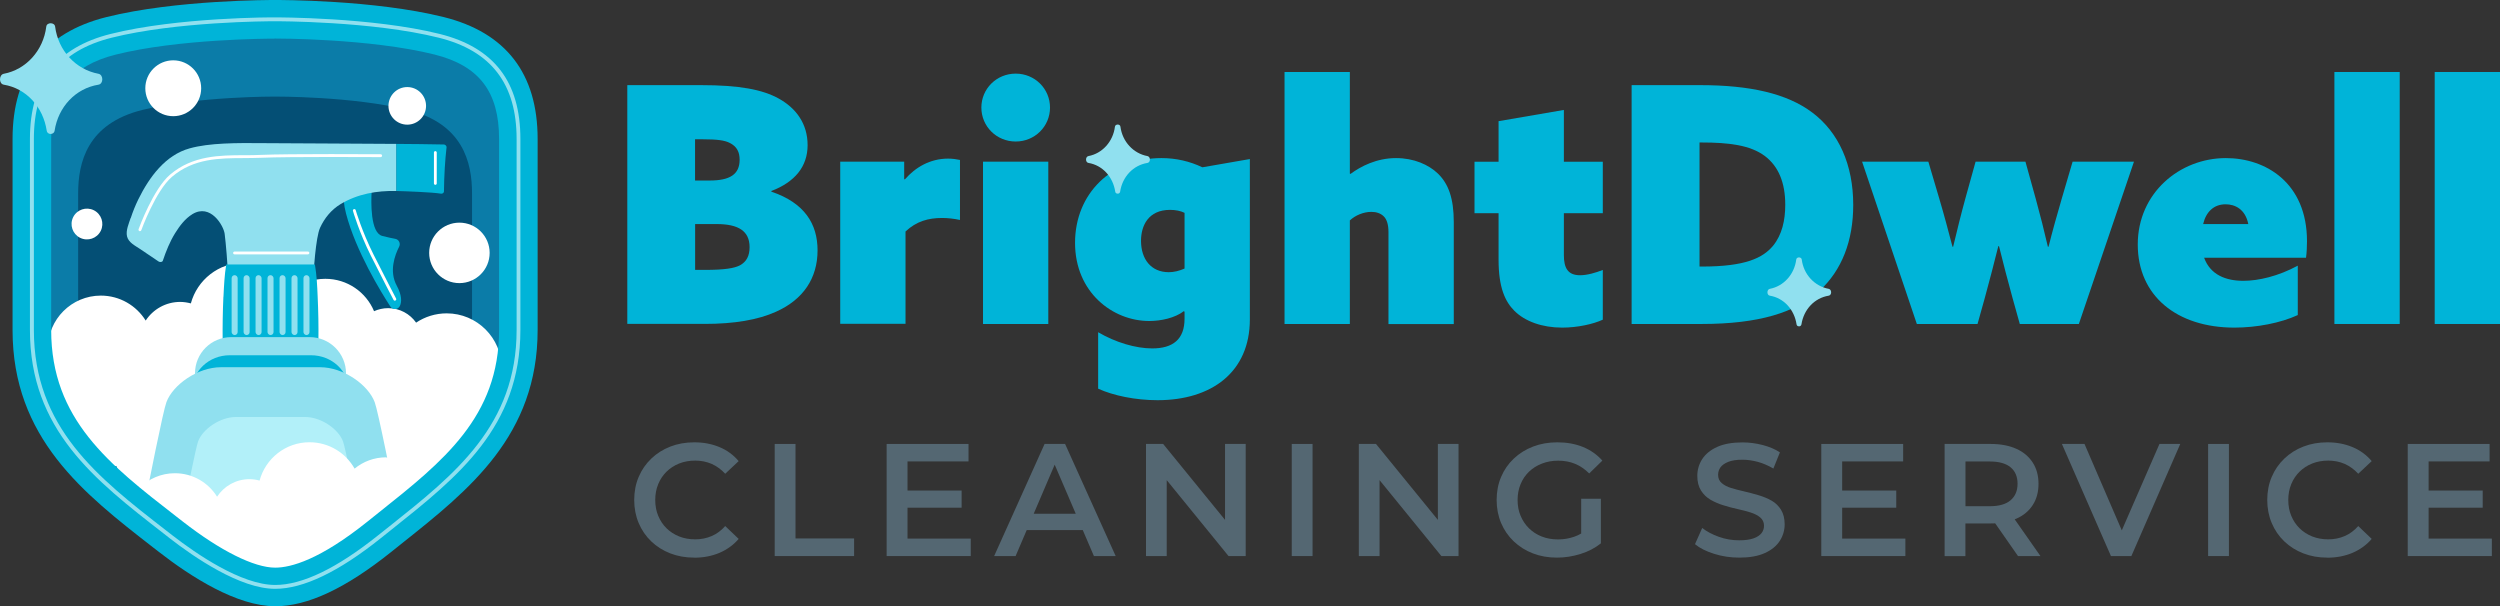 <?xml version="1.0" encoding="UTF-8"?>
<svg id="Layer_2" data-name="Layer 2" xmlns="http://www.w3.org/2000/svg" xmlns:xlink="http://www.w3.org/1999/xlink" viewBox="0 0 336.52 81.6">
  <rect x="0" y="0" width="336.52" height="81.6" fill="#333333" stroke="none"/>
  <defs>
    <style>
      .cls-1 {
        fill: none;
      }

      .cls-2 {
        fill: #b2f0f9;
      }

      .cls-3 {
        fill: #0b7ca8;
      }

      .cls-4 {
        fill: #90e0ef;
      }

      .cls-5 {
        fill: #00b4d8;
      }

      .cls-6 {
        fill: #fff;
      }

      .cls-7 {
        fill: #044f75;
      }

      .cls-8 {
        fill: #546772;
      }

      .cls-9 {
        clip-path: url(#clippath);
      }
    </style>
    <clipPath id="clippath">
      <path class="cls-1" d="M59.12,4.82c-9.14-2.28-22.08-2.23-22.08-2.23,0,0-12.95-.06-22.08,2.23C5.81,7.11,4.29,13.51,4.29,18.71v25.71c0,13.71,9.32,20.52,18.71,27.82,4.68,3.64,10.05,6.76,14.03,6.76s8.84-2.6,14.03-6.76c9.29-7.43,18.71-14.12,18.71-27.82v-25.71c0-5.2-1.52-11.6-10.66-13.89Z"/>
    </clipPath>
  </defs>
  <g id="OBJECTS">
    <g>
      <g>
        <g>
          <g>
            <path class="cls-3" d="M59.12,4.82c-9.14-2.28-22.08-2.23-22.08-2.23,0,0-12.95-.06-22.08,2.23C5.81,7.11,4.29,13.51,4.29,18.71v25.71c0,13.71,9.32,20.52,18.71,27.82,4.68,3.64,10.05,6.76,14.03,6.76s8.84-2.6,14.03-6.76c9.29-7.43,18.71-14.12,18.71-27.82v-25.71c0-5.2-1.52-11.6-10.66-13.89Z"/>
            <path class="cls-7" d="M54.91,14.8c-7.4-1.85-17.88-1.8-17.88-1.8,0,0-10.48-.05-17.88,1.8-7.4,1.85-8.63,7.03-8.63,11.24v20.81c0,11.1,7.55,16.61,15.15,22.52,3.79,2.95,8.14,5.47,11.36,5.47s7.15-2.1,11.36-5.47c7.52-6.02,15.15-11.43,15.15-22.52v-20.81c0-4.21-1.23-9.39-8.63-11.24Z"/>
          </g>
          <path class="cls-6" d="M67.53,49.58c0-4.09-3.32-7.4-7.4-7.4-1.52,0-2.94.46-4.12,1.25-.83-1.18-2.2-1.95-3.76-1.95-.68,0-1.32.15-1.9.41-1.07-2.56-3.6-4.36-6.56-4.36-1.71,0-3.28.6-4.5,1.61-1.27-2.25-3.68-3.78-6.45-3.78-3.42,0-6.3,2.33-7.15,5.48-.46-.12-.94-.2-1.44-.2-1.94,0-3.65,1-4.64,2.51-1.26-2.02-3.49-3.36-6.04-3.36-3.93,0-7.12,3.19-7.12,7.12,0,1.4.41,2.7,1.1,3.8-.86,1.25-1.36,2.77-1.36,4.4,0,4.3,3.49,7.79,7.79,7.79.58,0,1.14-.06,1.68-.18.86,2.45,3.19,4.2,5.93,4.2,2.12,0,4-1.06,5.14-2.67.94,1.56,2.64,2.6,4.59,2.6,2.08,0,3.87-1.18,4.76-2.91.02,0,.03,0,.05,0,.7,2.15,2.71,3.71,5.1,3.71s4.37-1.54,5.08-3.66c.93,1.43,2.54,2.38,4.38,2.38,1.99,0,3.73-1.12,4.61-2.76,1.02.59,2.21.94,3.47.94,3.85,0,6.96-3.12,6.96-6.96,0-.92-.18-1.8-.51-2.6,1.43-1.35,2.33-3.26,2.33-5.39Z"/>
          <g class="cls-9">
            <g>
              <g>
                <path class="cls-5" d="M49.57,24.98c.3.12.48.41.46.73-.09,1.47-.19,5.64,1.43,6.05.74.19,1.31.31,1.75.39.48.09.74.61.52,1.05-.6,1.18-1.37,3.32-.33,5.24.72,1.33.68,2.2.43,2.74-.24.52-.97.57-1.28.09-1.25-1.93-4.66-7.47-5.97-12.52-1.3-5.01,1.75-4.26,2.99-3.77Z"/>
                <path class="cls-5" d="M59.74,19.45c.19,0,.39.19.37.37q-.31,2.7-.35,5.96c0,.18-.21.32-.39.29-1.18-.2-4.82-.33-6.03-.36v-6.34c1.33.01,5.07.04,6.4.08Z"/>
                <path class="cls-4" d="M17.6,29.35c.28-.86.62-1.7,1.02-2.52,1.47-2.98,3.64-5.96,6.91-6.86,2.65-.74,6.29-.74,10.09-.7,3.22.03,15.03.07,17.71.1v6.34c-2.6-.06-5.19.38-7.51,1.78-1.23.75-2.15,1.88-2.74,3.18-.59,1.3-.86,5.93-.98,7.35.07.15.06.34-.04.46,0,.07-.01.15-.02.22-.01.24-.4.12-.4-.09,0,0,0-.01,0-.02-3.34-.84-6.85-.81-10.18.03-.37.09-.67.16-.68-.17-.17-3.35-.37-5.64-.54-6.98-.14-1.09-1.9-4.12-4.33-2.65-1,.61-1.72,1.58-2.34,2.57-.71,1.15-1.22,2.42-1.65,3.7-.08.22-.41.22-.57.11-.84-.57-1.68-1.13-2.52-1.7-.65-.44-1.53-.85-1.73-1.68-.19-.79.25-1.75.49-2.49Z"/>
                <path class="cls-5" d="M30.08,39.94c.07-1.44.14-2.94.37-4.34h11.94c.24,1.4.31,2.9.37,4.34.09,1.98.13,3.98.1,5.97h-12.89c-.02-1.99.01-3.99.1-5.97Z"/>
                <g>
                  <rect class="cls-4" x="31.18" y="37.04" width=".81" height="8.06" rx=".4" ry=".4"/>
                  <rect class="cls-4" x="32.79" y="37.04" width=".81" height="8.06" rx=".4" ry=".4"/>
                  <rect class="cls-4" x="34.4" y="37.04" width=".81" height="8.06" rx=".4" ry=".4"/>
                  <rect class="cls-4" x="36.01" y="37.04" width=".81" height="8.06" rx=".4" ry=".4"/>
                  <rect class="cls-4" x="37.63" y="37.04" width=".81" height="8.06" rx=".4" ry=".4"/>
                  <rect class="cls-4" x="39.24" y="37.04" width=".81" height="8.06" rx=".4" ry=".4"/>
                  <rect class="cls-4" x="40.85" y="37.04" width=".81" height="8.06" rx=".4" ry=".4"/>
                </g>
                <path class="cls-6" d="M18.84,31.12s-.04,0-.07-.01c-.1-.04-.15-.15-.12-.25.08-.22,1.99-5.44,4.25-7.36,3.04-2.59,6.73-2.6,9.99-2.61.76,0,1.48,0,2.18-.04,3.78-.17,16.05-.09,16.17-.09.11,0,.2.09.19.2,0,.11-.09.19-.2.19h0c-.12,0-12.38-.08-16.15.09-.71.03-1.43.03-2.2.04-3.34.01-6.8.02-9.73,2.52-2.18,1.85-4.12,7.14-4.13,7.19-.03.08-.1.13-.18.13Z"/>
                <path class="cls-6" d="M58.6,24.88c-.11,0-.19-.09-.19-.19v-4.16c0-.11.09-.19.19-.19s.19.09.19.19v4.16c0,.11-.09.19-.19.19Z"/>
                <path class="cls-6" d="M53.15,40.48c-.07,0-.14-.04-.17-.1-.02-.03-1.53-2.9-3.07-5.98-1.55-3.1-2.4-5.98-2.4-6.01-.03-.1.03-.21.13-.24.1-.03.21.03.24.13,0,.03.85,2.88,2.38,5.94,1.54,3.08,3.05,5.94,3.06,5.97.05.1.01.21-.08.26-.03.02-.06.02-.09.02Z"/>
                <path class="cls-6" d="M41.45,34.24h-9.88c-.11,0-.19-.09-.19-.19s.09-.19.19-.19h9.88c.11,0,.19.09.19.19s-.09.19-.19.19Z"/>
              </g>
              <g>
                <path class="cls-4" d="M41.69,45.38h-10.58c-2.68,0-4.86,2.18-4.86,4.86v.04c0,.26.21.47.47.47h19.39c.26,0,.47-.21.47-.47,0-2.71-2.19-4.9-4.9-4.9Z"/>
                <path class="cls-5" d="M41.87,47.82h-10.95c-2.78,0-5.03,2.11-5.03,4.7v.04c0,.25.22.46.49.46h20.07c.27,0,.49-.2.49-.46,0-2.62-2.27-4.74-5.07-4.74Z"/>
              </g>
              <g>
                <path class="cls-4" d="M58.42,94.21c-1.01-5.41-7.1-37.72-7.98-40.07s-4.21-4.71-7.36-4.71h-13.32c-3.16,0-6.49,2.36-7.36,4.71-.88,2.36-6.96,34.67-7.98,40.07-2.36,12.57,4.71,16.5,9.43,16.5h25.14c4.71,0,11.79-3.93,9.43-16.5Z"/>
                <path class="cls-2" d="M51.72,87.28c-.7-3.76-4.94-26.23-5.55-27.87-.61-1.64-2.93-3.28-5.12-3.28h-9.26c-2.19,0-4.51,1.64-5.12,3.28-.61,1.64-4.84,24.11-5.55,27.87-1.64,8.74,3.28,11.47,6.56,11.47h17.49c3.28,0,8.2-2.73,6.56-11.47Z"/>
              </g>
            </g>
            <path class="cls-6" d="M51.97,61.56c-1.61,0-3.08.57-4.24,1.52-1.19-2.12-3.46-3.55-6.07-3.55-3.22,0-5.92,2.19-6.72,5.16-.44-.12-.89-.19-1.36-.19-1.83,0-3.43.94-4.36,2.36-1.18-1.9-3.28-3.16-5.68-3.16-3.7,0-6.7,3-6.7,6.7s3,6.7,6.7,6.7c.15,0,.29-.01.43-.02.52,2.94,3.09,5.18,6.18,5.18,1.4,0,2.69-.46,3.74-1.24,1.14,1.35,2.84,2.21,4.74,2.21,2.65,0,4.9-1.66,5.78-4,.32.07.64.12.98.12,2.39,0,4.33-1.94,4.33-4.33,0-.16-.01-.32-.03-.48.71.26,1.47.4,2.27.4,3.69,0,6.68-2.99,6.68-6.68s-2.99-6.68-6.68-6.68Z"/>
          </g>
        </g>
        <g>
          <path class="cls-5" d="M37.03,81.6c-5.16,0-11.35-3.97-15.63-7.3l-.84-.65C11.28,66.44,1.69,58.99,1.69,44.42v-25.71C1.69,9.92,5.94,4.4,14.32,2.3,23.66-.03,36.51,0,37.04,0c.52,0,13.35-.03,22.7,2.3h0c8.38,2.1,12.63,7.62,12.63,16.41v25.71c0,14.2-9.23,21.53-18.15,28.63-.51.41-1.03.82-1.54,1.23-6.16,4.93-11.28,7.33-15.66,7.33ZM36.99,5.2c-.9,0-12.99.04-21.41,2.15-6.01,1.5-8.69,5.01-8.69,11.37v25.71c0,12.02,7.81,18.09,16.86,25.11l.85.66c5.07,3.95,9.61,6.21,12.44,6.21,2.13,0,6.02-1.07,12.41-6.19.52-.41,1.04-.83,1.55-1.24,8.68-6.9,16.18-12.87,16.18-24.56v-25.71c0-6.36-2.68-9.86-8.69-11.37-8.72-2.18-21.31-2.15-21.44-2.15,0,0-.02,0-.05,0Z"/>
          <path class="cls-4" d="M37.03,79.26c-4.73,0-10.92-4.27-14.19-6.81l-.84-.66c-9.24-7.17-17.97-13.95-17.97-27.37v-25.71c0-7.69,3.55-12.31,10.86-14.14,9.06-2.27,22.01-2.24,22.15-2.23.13,0,13.08-.03,22.15,2.23h0c7.31,1.83,10.86,6.45,10.86,14.14v25.71c0,13.07-8.39,19.74-17.26,26.8-.51.41-1.03.82-1.54,1.23-5.65,4.52-10.43,6.81-14.2,6.81ZM36.98,2.86c-.95,0-13.27.04-21.96,2.22-7.04,1.76-10.46,6.22-10.46,13.63v25.71c0,13.17,8.63,19.87,17.77,26.96l.85.66c3.22,2.5,9.3,6.7,13.87,6.7,3.65,0,8.31-2.25,13.87-6.7.52-.41,1.03-.82,1.55-1.23,8.78-6.98,17.07-13.57,17.07-26.39v-25.71c0-7.41-3.42-11.87-10.46-13.63-9-2.25-21.89-2.22-22.02-2.22h-.06Z"/>
        </g>
        <g>
          <path class="cls-6" d="M9.85,29.23c.51-1.02,1.75-1.44,2.78-.93,1.02.51,1.44,1.75.93,2.78-.51,1.02-1.75,1.44-2.78.93-1.02-.51-1.44-1.75-.93-2.78Z"/>
          <path class="cls-4" d="M.51,9.93c2.99-.56,5.32-3.12,5.72-6.35.07-.6,1.11-.6,1.19,0,.41,3.23,2.78,5.78,5.83,6.35.69.13.7,1.36,0,1.47-3.08.5-5.41,2.99-5.9,6.2-.02.14-.1.26-.21.33-.3.21-.79.08-.85-.33-.48-3.21-2.76-5.7-5.78-6.2-.69-.11-.67-1.34,0-1.47Z"/>
          <circle class="cls-6" cx="23.32" cy="11.88" r="3.76"/>
          <circle class="cls-6" cx="61.84" cy="34.04" r="4.07"/>
          <circle class="cls-6" cx="54.82" cy="14.25" r="2.53"/>
        </g>
      </g>
      <g>
        <path class="cls-5" d="M84.42,11.46h9.95c5.11,0,8.26.58,10.48,1.82,2.31,1.29,3.86,3.37,3.86,6.26s-1.73,4.97-4.88,6.17v.09c4.48,1.51,6.22,4.35,6.22,7.9,0,3.73-1.91,6.62-5.59,8.26-2.44,1.11-5.68,1.64-9.59,1.64h-10.43V11.46ZM95.52,24.3c2.75,0,4.04-.84,4.04-2.8,0-1.02-.36-1.78-1.33-2.26-.67-.35-1.69-.49-3.6-.49h-1.07v5.55h1.95ZM94.9,36.33c2.62,0,3.95-.22,4.71-.62.89-.49,1.29-1.29,1.29-2.44,0-2.18-1.51-3.11-4.44-3.11h-2.89v6.17h1.33Z"/>
        <path class="cls-5" d="M113.1,21.76h8.61v2.35l.09.04c1.42-1.64,3.42-2.8,5.82-2.8.58,0,1.2.09,1.6.18v8.08c-.8-.18-1.69-.27-2.4-.27-1.86,0-3.46.44-4.93,1.82v12.43h-8.79v-21.85Z"/>
        <path class="cls-5" d="M136.72,9.91c2.58,0,4.62,2.04,4.62,4.57s-2.04,4.57-4.62,4.57-4.62-2.04-4.62-4.57,2.04-4.57,4.62-4.57ZM132.32,21.76h8.79v21.85h-8.79v-21.85Z"/>
        <path class="cls-5" d="M147.82,44.72c2.35,1.38,5.06,2.18,7.28,2.18,2.8,0,4.35-1.24,4.35-4v-.93l-.09-.09c-1.2.93-3.11,1.33-4.66,1.33-4.93,0-9.99-3.86-9.99-10.52s4.93-11.41,11.63-11.41c2,0,3.82.44,5.51,1.24l6.39-1.11v21.58c0,7.1-5.15,10.88-12.43,10.88-2.97,0-5.95-.62-7.99-1.55v-7.59ZM159.45,28.65c-.53-.27-1.24-.4-1.95-.4-2.93,0-3.91,2.13-3.91,4.17,0,2.49,1.38,4.22,3.73,4.22.71,0,1.42-.18,2.13-.49v-7.5Z"/>
        <path class="cls-5" d="M172.91,9.69h8.79v13.68l.09.04c1.38-1.02,3.51-2.13,6.13-2.13,2.4,0,4.4.89,5.64,2.09,1.42,1.38,2.13,3.33,2.13,6.53v13.72h-8.79v-12.39c0-.98-.22-1.69-.62-2.09-.44-.44-1.02-.62-1.69-.62-1.02,0-2.13.44-2.89,1.15v13.94h-8.79V9.69Z"/>
        <path class="cls-5" d="M215.75,43.03c-1.24.58-3.37,1.07-5.46,1.07-2.71,0-5.02-.84-6.44-2.26-1.24-1.24-2.13-3.11-2.13-6.88v-6.26h-3.24v-6.93h3.24v-5.46l8.79-1.51v6.97h5.24v6.93h-5.24v5.64c0,1.73.53,2.71,2.18,2.71.98,0,2.13-.35,3.06-.71v6.71Z"/>
        <path class="cls-5" d="M219.61,11.46h9.24c6.66,0,11.68,1.11,15.1,3.69,3.55,2.66,5.51,7.02,5.51,12.43,0,4.8-1.51,8.79-4.57,11.59-3.2,2.89-8.12,4.44-15.85,4.44h-9.41V11.46ZM229.12,35.88c5.82,0,8.17-1.15,9.55-2.8,1.2-1.47,1.64-3.42,1.64-5.51,0-3.02-.93-5.2-2.75-6.57-1.95-1.47-4.88-1.82-8.48-1.82h-.31v16.7h.36Z"/>
        <path class="cls-5" d="M250.65,21.76h8.92l1.47,4.97c.67,2.26,1.24,4.4,1.78,6.48h.09c.49-2.04,1.02-4.22,1.64-6.48l1.38-4.97h6.71l1.38,4.97c.62,2.26,1.15,4.35,1.64,6.48h.09c.53-2.13,1.15-4.31,1.78-6.48l1.46-4.97h8.26l-7.42,21.85h-7.95l-.98-3.51c-.62-2.26-1.29-4.8-1.82-6.97h-.09c-.53,2.18-1.2,4.66-1.82,6.97l-.98,3.51h-8.17l-7.37-21.85Z"/>
        <path class="cls-5" d="M309.3,42.41c-2.31,1.07-5.55,1.69-8.53,1.69-7.73,0-13.01-4.26-13.01-11.19s5.64-11.63,11.86-11.63c5.37,0,10.92,3.33,10.92,11.19,0,.71-.04,1.6-.13,2.22h-13.72c.84,2.31,2.93,3.11,5.28,3.11,2.04,0,4.71-.62,7.33-2.04v6.66ZM302.64,30.16c-.4-2-1.78-2.66-3.06-2.66-1.55,0-2.62.98-3.02,2.66h6.08Z"/>
        <path class="cls-5" d="M314.23,9.69h8.79v33.92h-8.79V9.69Z"/>
        <path class="cls-5" d="M327.73,9.69h8.79v33.92h-8.79V9.69Z"/>
      </g>
      <g>
        <path class="cls-8" d="M93.43,75.06c-1.15,0-2.22-.19-3.2-.57-.98-.38-1.84-.92-2.57-1.62-.73-.7-1.29-1.52-1.69-2.47-.4-.95-.6-1.98-.6-3.1s.2-2.16.6-3.1c.4-.95.97-1.77,1.7-2.47.73-.7,1.59-1.24,2.57-1.62.98-.38,2.05-.57,3.21-.57,1.24,0,2.36.21,3.39.64,1.02.42,1.88,1.05,2.59,1.89l-1.81,1.7c-.55-.59-1.16-1.03-1.83-1.33-.68-.29-1.41-.44-2.2-.44s-1.51.13-2.17.39c-.65.26-1.22.63-1.7,1.1-.48.47-.86,1.04-1.12,1.68-.27.65-.4,1.36-.4,2.13s.13,1.49.4,2.13c.27.65.64,1.21,1.12,1.68.48.47,1.05.84,1.7,1.1.65.26,1.38.39,2.17.39s1.52-.15,2.2-.44c.68-.29,1.29-.74,1.83-1.35l1.81,1.73c-.7.82-1.57,1.44-2.59,1.88-1.02.43-2.16.65-3.41.65Z"/>
        <path class="cls-8" d="M104.28,74.85v-15.09h2.8v12.72h7.89v2.37h-10.7Z"/>
        <path class="cls-8" d="M122.15,72.5h8.52v2.35h-11.32v-15.09h11.02v2.35h-8.21v10.39ZM121.94,66.03h7.5v2.31h-7.5v-2.31Z"/>
        <path class="cls-8" d="M133.82,74.85l6.79-15.09h2.76l6.81,15.09h-2.93l-5.84-13.61h1.12l-5.82,13.61h-2.89ZM136.94,71.35l.75-2.2h8.15l.75,2.2h-9.66Z"/>
        <path class="cls-8" d="M154.26,74.85v-15.09h2.31l9.47,11.62h-1.14v-11.62h2.78v15.09h-2.31l-9.46-11.62h1.14v11.62h-2.78Z"/>
        <path class="cls-8" d="M173.88,74.85v-15.09h2.8v15.09h-2.8Z"/>
        <path class="cls-8" d="M182.91,74.85v-15.09h2.31l9.47,11.62h-1.14v-11.62h2.78v15.09h-2.31l-9.46-11.62h1.14v11.62h-2.78Z"/>
        <path class="cls-8" d="M209.58,75.06c-1.18,0-2.26-.19-3.24-.57-.99-.38-1.84-.92-2.58-1.62-.73-.7-1.3-1.52-1.7-2.47-.4-.95-.6-1.98-.6-3.1s.2-2.16.6-3.1c.4-.95.97-1.77,1.71-2.47.74-.7,1.61-1.24,2.6-1.62.99-.38,2.08-.57,3.26-.57,1.28,0,2.43.21,3.46.63,1.03.42,1.89,1.03,2.6,1.83l-1.77,1.73c-.59-.59-1.23-1.02-1.91-1.3s-1.43-.42-2.25-.42-1.52.13-2.2.39-1.26.63-1.75,1.1c-.49.47-.87,1.04-1.13,1.68-.27.65-.4,1.36-.4,2.13s.13,1.47.4,2.11c.27.65.64,1.21,1.13,1.69.49.48,1.06.85,1.72,1.11s1.39.39,2.2.39c.75,0,1.47-.12,2.17-.36s1.36-.64,1.99-1.2l1.6,2.09c-.79.63-1.71,1.11-2.75,1.43s-2.09.49-3.16.49ZM212.84,72.78v-5.65h2.65v6.02l-2.65-.37Z"/>
        <path class="cls-8" d="M234.12,75.06c-1.18,0-2.31-.17-3.39-.51-1.08-.34-1.93-.77-2.57-1.3l.97-2.18c.6.47,1.35.87,2.24,1.19.89.32,1.8.47,2.74.47.79,0,1.43-.09,1.92-.26.49-.17.85-.41,1.08-.7.23-.29.34-.63.34-1,0-.46-.17-.83-.5-1.11s-.76-.5-1.28-.67c-.52-.17-1.11-.32-1.75-.46-.64-.14-1.28-.31-1.92-.51-.64-.19-1.22-.45-1.75-.75-.53-.31-.95-.72-1.28-1.24-.33-.52-.5-1.18-.5-1.98s.22-1.57.66-2.25,1.11-1.23,2.01-1.64,2.04-.61,3.42-.61c.91,0,1.8.12,2.7.35s1.67.56,2.33.99l-.88,2.18c-.68-.4-1.37-.7-2.09-.9-.72-.19-1.41-.29-2.07-.29-.78,0-1.41.09-1.89.28-.48.19-.83.43-1.06.73-.22.3-.33.65-.33,1.03,0,.46.16.83.49,1.11s.75.5,1.27.66c.52.16,1.11.31,1.76.46.65.15,1.29.32,1.93.51s1.22.43,1.75.73c.52.3.95.71,1.27,1.23.32.52.49,1.17.49,1.96s-.22,1.55-.66,2.23c-.44.68-1.11,1.23-2.02,1.64-.91.41-2.05.61-3.43.61Z"/>
        <path class="cls-8" d="M247.96,72.5h8.52v2.35h-11.32v-15.09h11.02v2.35h-8.21v10.39ZM247.75,66.03h7.5v2.31h-7.5v-2.31Z"/>
        <path class="cls-8" d="M261.76,74.85v-15.09h6.21c1.34,0,2.48.22,3.44.65.96.43,1.69,1.05,2.21,1.85.52.81.78,1.76.78,2.87s-.26,2.06-.78,2.86c-.52.8-1.25,1.41-2.21,1.83-.96.42-2.1.64-3.44.64h-4.66l1.25-1.27v5.67h-2.8ZM264.57,69.48l-1.25-1.34h4.53c1.24,0,2.17-.27,2.79-.8s.94-1.27.94-2.22-.31-1.7-.94-2.22-1.56-.78-2.79-.78h-4.53l1.25-1.38v8.73ZM271.64,74.85l-3.82-5.48h3l3.84,5.48h-3.02Z"/>
        <path class="cls-8" d="M284.15,74.85l-6.6-15.09h3.04l5.89,13.65h-1.75l5.95-13.65h2.8l-6.58,15.09h-2.76Z"/>
        <path class="cls-8" d="M297.23,74.85v-15.09h2.8v15.09h-2.8Z"/>
        <path class="cls-8" d="M313.25,75.06c-1.15,0-2.22-.19-3.2-.57-.98-.38-1.84-.92-2.57-1.62-.73-.7-1.29-1.52-1.69-2.47-.4-.95-.6-1.98-.6-3.1s.2-2.16.6-3.1c.4-.95.97-1.77,1.7-2.47.73-.7,1.59-1.24,2.57-1.62.98-.38,2.05-.57,3.21-.57,1.24,0,2.36.21,3.39.64,1.02.42,1.88,1.05,2.59,1.89l-1.81,1.7c-.55-.59-1.16-1.03-1.83-1.33-.68-.29-1.41-.44-2.2-.44s-1.51.13-2.17.39c-.65.26-1.22.63-1.7,1.1-.48.47-.86,1.04-1.12,1.68-.27.65-.4,1.36-.4,2.13s.13,1.49.4,2.13c.27.65.64,1.21,1.12,1.68.48.47,1.05.84,1.7,1.1.65.26,1.38.39,2.17.39s1.52-.15,2.2-.44c.68-.29,1.29-.74,1.83-1.35l1.81,1.73c-.7.82-1.57,1.44-2.59,1.88-1.02.43-2.16.65-3.41.65Z"/>
        <path class="cls-8" d="M326.9,72.5h8.52v2.35h-11.32v-15.09h11.02v2.35h-8.21v10.39ZM326.69,66.03h7.5v2.31h-7.5v-2.31Z"/>
      </g>
      <path class="cls-4" d="M146.51,21.01c1.87-.35,3.32-1.95,3.57-3.96.05-.38.7-.38.74,0,.26,2.02,1.74,3.61,3.64,3.96.43.08.44.85,0,.92-1.93.31-3.38,1.87-3.68,3.87-.01.09-.06.16-.13.21-.19.13-.49.05-.53-.21-.3-2-1.72-3.56-3.61-3.87-.43-.07-.42-.84,0-.92Z"/>
      <path class="cls-4" d="M238.23,38.88c1.86-.35,3.31-1.94,3.56-3.95.05-.38.69-.37.74,0,.25,2.01,1.73,3.6,3.63,3.95.43.08.44.85,0,.92-1.92.31-3.36,1.86-3.67,3.86-.01.09-.06.16-.13.21-.19.13-.49.05-.53-.21-.3-2-1.72-3.55-3.6-3.86-.43-.07-.42-.84,0-.92Z"/>
    </g>
  </g>
</svg>